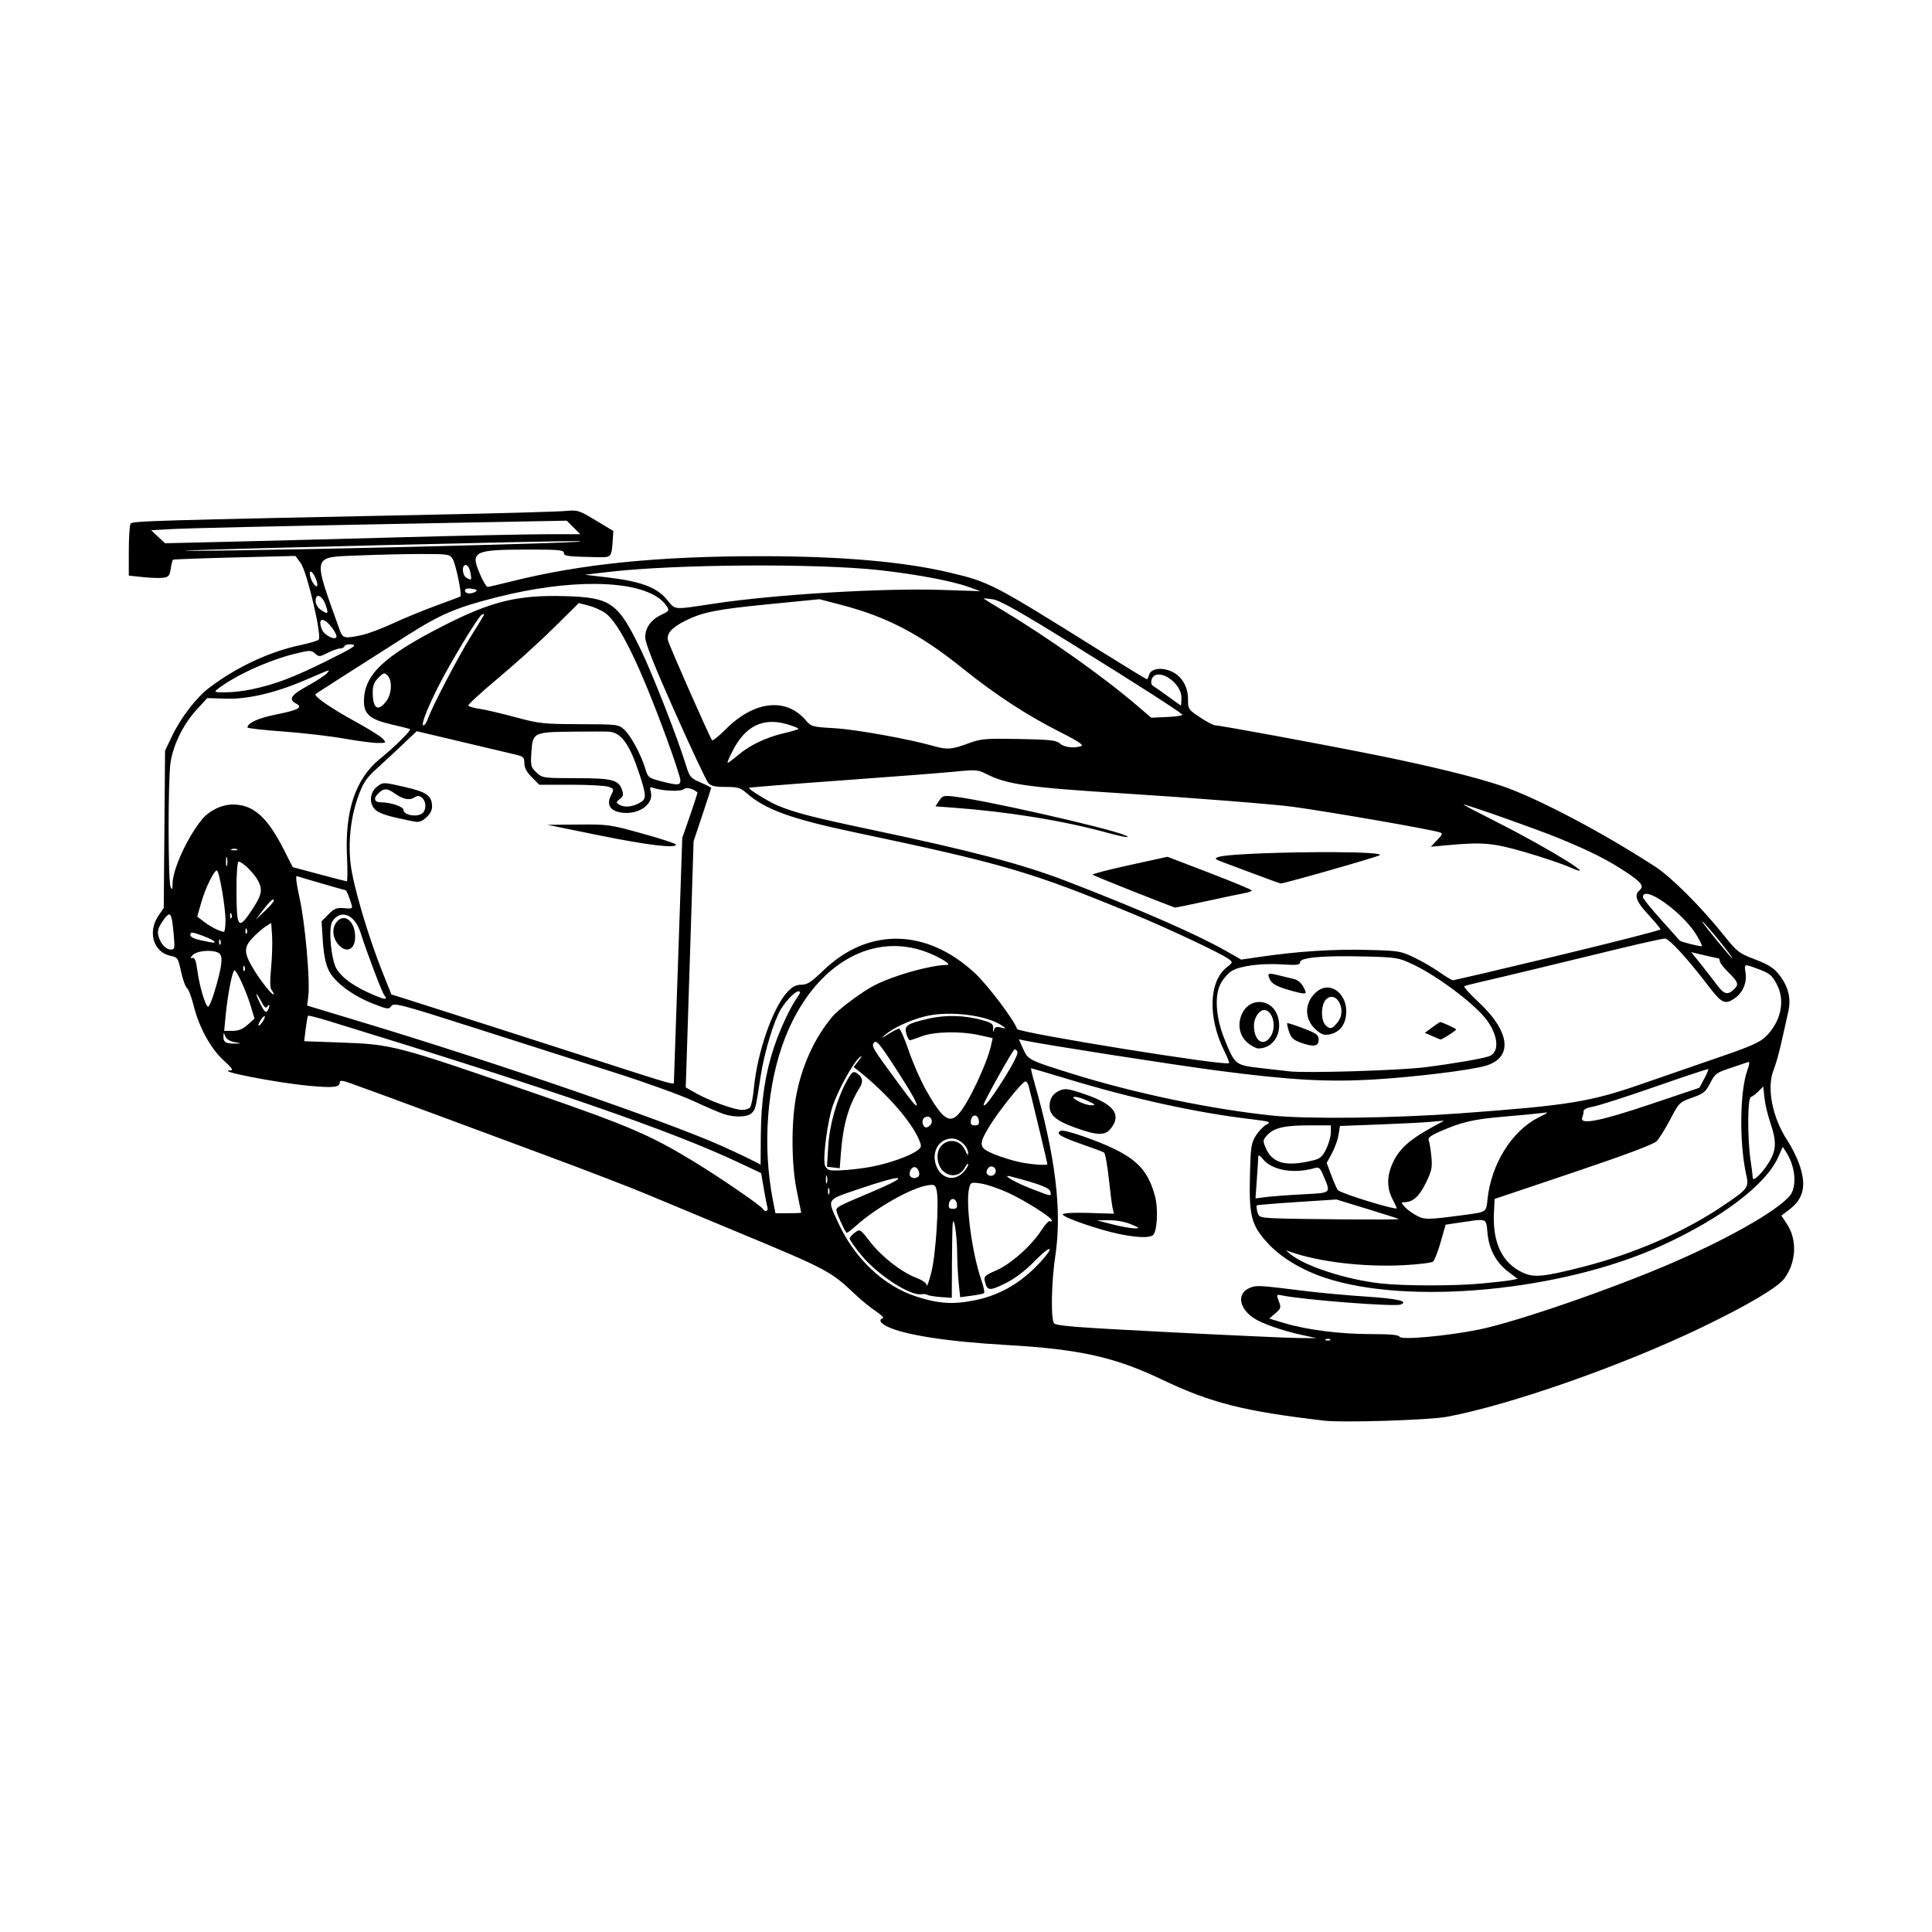 <svg width="1500" height="1500" viewBox="0 0 1500 1500" xmlns="http://www.w3.org/2000/svg">
  <!-- Original SVG transformiert und zentriert -->
  <svg x="100.0" y="396.386" width="1300" height="707.227" viewBox="0 0 4610.43 2508.17">
    000/svg" viewBox="0 0 4610.43 2508.17">
  <path id="path7826" d="M1222.5,0c-5.93-.07-12.69.49-21.47,1.29-19.97,1.83-169.73,6.07-332.81,9.42C49.19,27.53,9.76,28.71,4.88,36.39,2.24,40.53,0,74.34,0,111.52v67.59l37.84,4.05c20.81,2.22,45.97,3.11,55.9,1.99,15.67-1.79,18.54-5.07,21.73-24.82,2.02-12.52,4.77-23.72,6.12-24.91,1.35-1.18,77.77-4.01,169.82-6.3l167.37-4.16,14.73,19.98c17.27,23.43,58.85,201.03,49.31,210.58-3.09,3.09-25.31,9.76-49.36,14.82-85.81,18.05-176.17,60.18-251.6,117.32-36.27,27.47-78.47,82.3-103.22,134.11l-18.79,39.33-1.81,216.48-1.81,216.47-14.84,21.87c-30.22,44.53-13.28,100.56,33.28,110.08,19.78,4.05,21.08,5.98,29.17,43.4,4.66,21.54,12.04,41.99,16.42,45.44,4.37,3.45,12.62,25.23,18.32,48.41,14.71,59.72,47.33,119.09,83.12,151.27,20.7,18.62,26.71,27.01,19.31,27.01-48.41,0,120.79,33.46,213.35,42.18,69.28,6.53,86.53,4.7,86.53-9.23,0-6.36,6.84-5.66,31.77,3.25,48.31,17.26,135.47,49.26,252.63,92.76,58.24,21.63,190.3,70.65,293.47,108.95,103.17,38.3,222.98,84.46,266.25,102.59,43.26,18.12,158.99,66.34,257.17,107.15,240.03,99.77,251.34,105.78,316.88,168.17,17.08,16.26,42.94,37.41,57.48,47,14.54,9.59,23.39,18.45,19.67,19.69-11.58,3.86-7.47,12.67,10.15,21.78,45.67,23.62,165.67,42.43,331.02,51.88,199.84,11.43,296.65,32.91,425.99,94.51,136.79,65.15,225.85,87.75,448.38,113.8h-.08c50.91,5.96,289.36-1.59,337.94-10.7,174.7-32.77,481.51-140.39,700.61-245.74,125.78-60.48,209.65-110.03,228.11-134.74,33.12-44.35,36.17-106.87,7.33-150.44l-15.22-23,21.46-16.37c40.35-30.77,48.2-66.88,27.4-126.05-6.32-17.98-21.02-47.19-32.67-64.9-41.3-62.78-57.3-145.08-37.67-193.71,5.79-14.34,15.61-49.22,21.82-77.51,6.21-28.29,14.43-65.05,18.27-81.69,8.76-38.03.83-70.56-25.27-103.57-14.38-18.19-29.3-27.61-65.93-41.66-44.37-17.01-49.64-21.03-83.87-63.94-63.22-79.26-145.91-162.17-190.92-191.42-146.21-95.02-327.13-190.18-422.8-222.37-72.2-24.3-194.45-54.34-343.75-84.47-149.37-30.15-431.13-82.22-444.89-82.22-4.8,0-23.66-9.92-41.91-22.04-32.4-21.51-33.19-22.71-33.19-50.54,0-36.17-19.13-66.04-49.76-77.69-26.87-10.23-53.2-5.02-57.48,11.37-1.7,6.5-4.47,11.83-6.16,11.83s-60.6-35.91-130.9-79.8c-295.22-184.3-301.5-187.55-412.23-213.91-125.4-29.85-297.31-44.82-514.34-45.05-288.05-.19-500.24,21.17-693.94,69.88-32.22,8.1-61.05,14.73-64.06,14.73s-12.28-15.76-20.59-35.03c-27.24-63.12-18.15-67.77,135.67-67.77,80.71-.06,95.3,1.32,95.3,9.01,0,9.2,8.82,10.29,95.51,11.94,35.3.67,35.81.03,39.03-48.1l1.61-24.06-48.41-29.18C1250.61,5.96,1240.29.2,1222.5,0h0ZM1205.94,27.91l18.65,18.65,18.65,18.65h-93.67c-51.52.02-239.35,3.99-417.4,8.82v.04c-178.05,4.83-393.17,10.39-478.03,12.38l-154.3,3.6-19.15-17.93-19.15-17.93,61.5-3.47c33.83-1.91,291.32-7.82,572.2-13.15l510.7-9.68ZM1229.27,84.25c73.27,1.1-119.3,7.62-494.09,16.73-282.73,6.86-649.93,12.53-568.79,8.76,102.93-4.78,1003.58-26.38,1062.88-25.49ZM806.14,119.64c73.29-.02,77.43.64,85.63,13.6,8.43,13.32,26.29,99.61,21.38,103.28-1.37,1.02-31.08,12.25-66.02,24.96-34.94,12.7-88.57,34.73-119.16,48.96-30.59,14.23-69.53,28.85-86.53,32.5-47.06,10.09-52.51,8.92-60.35-13.04-75.96-212.68-79.06-200.81,53.77-206.32,51.85-2.15,128.92-3.93,171.28-3.93h0ZM928.06,149.88c4.58,0,10.04,8.6,12.14,19.12,4.56,22.79,3.77,24.09-9.93,16.43-12.54-7.02-14.32-35.55-2.22-35.55ZM1697.99,151.38c142.98-.92,284.72,3.29,371.44,12.99,99.02,11.07,198.24,29.81,242.53,45.79l32.79,11.83-105.89-3.47c-163.52-5.37-458.08,12.33-626.28,37.62-117.45,17.66-106,18.68-131.6-11.75-28.01-33.29-71.9-49.52-163.05-60.29l-62.36-7.36,63.53-7.52c91.69-10.85,235.91-16.91,378.89-17.84h0ZM501.08,168.03c3.15,0,9.14,8.26,13.32,18.35,8.16,19.7,5.57,29.2-4.53,16.59-9.41-11.76-15.25-34.94-8.79-34.94ZM1283.15,201.99c98.63.52,171.63,21.19,197.62,60.86,8.08,12.33,7.27,13.76-13.16,23.46-29.74,14.11-45.64,36.02-45.64,62.9,0,15.45,24.99,78.34,81.97,206.26,45.08,101.22,86.35,188.88,91.7,194.79,7.37,8.14,19.01,10.76,47.92,10.76,33.49,0,40.64,2.15,58.12,17.51,50.62,44.45,121.98,70.46,291.59,106.31,419.28,88.61,489.49,109.17,773.48,226.52,95.9,39.63,243.08,109.03,261.71,123.41,11.87,9.16,11.78,9.53-5.3,22.97-49.77,39.15-52.39,139.18-6.09,231.77,8.14,16.27,13.67,30.71,12.29,32.08-8.63,8.63-579.99-83.59-583.52-94.18-8.34-25.02-81.28-121.46-116.59-154.15-133.06-123.19-293.54-125.89-416.68-7-33.26,32.11-44.43,39.37-60.56,39.37-14.49,0-24.73,5.26-38.27,19.67-40.26,42.82-83.08,165.48-92.56,265.15-2.35,24.73-6.98,48.36-10.29,52.52h.03c-3.31,4.15-13.17,7.43-21.92,7.43-21.38-.17-88.39-24.26-125.47-45.1l-30.09-16.92,1.89-55.15c1.04-30.33,5.92-182.85,10.85-338.93l8.96-283.77,24.19-72.34c13.3-39.79,24.19-73.35,24.19-74.58s-13.16-7.9-29.25-14.82c-27.26-11.73-29.97-14.92-39.9-47.06-23.78-76.96-91.69-250.59-124.71-318.83-62.63-129.43-82.22-143.37-206.69-147.15-131.15-3.97-203.78,13.6-336.69,81.46-165.8,84.66-218.81,135.17-218.81,208.5,0,35.19,17.66,49.86,76.11,63.24,26.36,6.03,49.12,11.88,50.56,12.97,4.15,3.16-41.33,48.17-83.13,82.24-66.84,54.49-96.38,142.58-90.22,268.99,1.84,37.44,1.51,68.01-.71,67.78-2.22-.16-36.6-9.01-76.39-19.67l-72.35-19.37-24.81-48.83c-45.75-90.01-83.97-123.63-140.58-123.63-30.19,0-64.97,17.04-84.95,41.62-39.62,48.76-79.66,135.8-80.39,174.76-.34,18.17-1.45,20.24-5.63,10.52-7.09-16.41-7.25-292.88-.23-341.43,7.16-49.54,35.27-106.67,72.31-146.95l29.03-31.57,50.78,1.65c60.01,1.93,136.27-15.8,217.33-50.54,76.59-32.83,70.66-30.94,61.35-19.49-4.45,5.48-28.27,21.03-52.95,34.57-46.36,25.45-54.03,37.12-32.1,48.86,19.81,10.6,6.58,17.85-55.25,30.25-48.96,9.82-78.52,23.26-78.52,35.68,0,2.14,44.25,7.12,98.33,11.06,54.08,3.94,129.29,12.66,167.13,19.37,37.84,6.71,79.79,12.21,93.22,12.21,23.9,0,24.18-.25,13.63-11.92-5.93-6.55-41.07-28.43-78.09-48.62-64.57-35.21-112.9-68.85-106.6-74.18,3.07-2.6,92.09-59.6,250.23-160.24,94.4-60.07,137.54-78.42,251.97-107.15,97.66-24.52,189.88-36.32,266.59-35.91h0ZM936.16,214.48c2.37.03,5.16.28,8.39.76,13.31,1.95,16.39,4.26,10.59,7.94-12.45,7.89-29.36,6.36-29.36-2.66,0-4.16,3.28-6.11,10.37-6.03ZM520.68,235.15c6.25-.93,15.67,8.42,21.46,25.16,8.59,24.83,6.29,26.86-14.21,12.56-7.83-5.47-13.61-15.8-13.61-24.33s2.61-12.83,6.36-13.39ZM2355.1,241.95c3.11-.27,12.02.58,23.16,2.3,20.55,3.17,72.57,32.4,217.61,122.27,173.73,107.65,291.19,182.85,304.77,195.12h0c2.89,2.62-15.14,5.64-40.05,6.76l-45.3,2.01-41.64-35.57c-91.92-78.52-244.56-186.56-368.39-260.74-26.62-15.95-49.67-30.12-51.21-31.51-.38-.35,0-.56,1.04-.65h0ZM1901.98,244.14l62.19,16.29c123.85,32.45,215.23,80.37,331.28,173.75,90.26,72.62,177.56,129.69,268.45,175.47,47.57,23.96,65.97,35.99,59.1,38.63-18.63,7.15-47.32,3.87-59.05-6.76-9.95-9.02-26.72-10.87-112.98-12.49-91.89-1.72-104.62-.67-137.04,11.29-47.74,17.62-60.62,18.76-96.25,8.55-68.67-19.67-215.93-46.22-275.02-49.58-60.27-3.43-63.93-4.42-77.91-21.04-53.99-64.16-142.28-54.84-220.38,23.26-19.05,19.05-36.27,33-38.27,31.01-5.56-5.56-117.35-258.83-121.45-275.15-4.56-18.16,9.87-34.74,46.24-53.17,47.95-24.3,87.02-32.14,230.56-46.25l140.53-13.81ZM1238.93,254.81l26.84,6.82c14.76,3.75,35.6,13.05,46.3,20.67,38.63,27.51,94.85,142.58,169.97,347.92,20.21,55.24,36.74,105.91,36.75,112.6,0,14.29-7.47,14.56-55.15,2.03-32.17-8.46-34.37-10.26-41.53-34.19-11.43-38.2-39.3-89.98-57.56-106.95-16.05-14.91-17.74-15.14-123.14-15.46-99.95-.31-111.37-1.55-176.45-19.09-38.27-10.32-82.55-20.69-98.4-23.06-15.85-2.36-30.12-6.4-31.7-8.96-1.59-2.57,34.92-36.19,81.12-74.72,46.2-38.53,115.27-101,153.48-138.83l69.48-68.77ZM977.63,284.75c2.53.65-4.35,11.33-35.84,61.78-33.88,54.3-107.47,195.28-117.64,225.4-3.65,10.82-9.47,19.67-12.92,19.67-7.49,0,8.8-42.96,39.54-104.27,34.23-68.27,112.47-197.43,121.77-200.99,2.37-.91,4.26-1.81,5.1-1.59ZM531.93,301.16c5.65-.94,15.88,6.12,27.75,21.68,9.23,12.1,14.23,23.95,11.31,26.81-7.06,6.91-33.8-8.15-39.3-22.13-6.47-16.46-5.41-25.42.24-26.36ZM607.19,368.42c2.26-.09,4.68,0,7.15.27,15.27,1.74,4.76,8.59-69.76,45.54-92.26,45.74-140.77,64.13-205.73,77.99v.06c-21.63,4.62-54.31,8.31-72.61,8.31-31.19-.08-32.52-.67-21.18-9.42,48.87-37.69,141.69-79.88,213.91-97.21,40.06-9.68,43.58-9.69,54.03-.23,10.47,9.49,12.67,9.37,34.76-1.9,12.97-6.61,28.23-12.02,33.9-12.02s11.3-2.96,12.51-6.58c.91-2.72,6.24-4.54,13.02-4.81h0ZM704.5,448.68c2.43.48,4.82,2.52,8.19,5.89,13.18,13.18,11.44,50.02-3.29,69.77-23.16,31.05-37.75,21.66-37.75-24.27,0-17.72,4.08-28.07,15.64-39.62,9-9,13.16-12.55,17.21-11.76ZM2834.2,451.45h0c24.7-1.47,64.22,30.87,64.22,63.9,0,11.98-.68,21.74-1.51,21.51-.83-.15-16.49-11.26-34.79-24.69-18.3-13.43-37-26.52-41.53-29.1-5.27-2.99-6.76-9.38-4.13-17.67,2.93-9.23,9.51-13.47,17.75-13.96h0ZM1767.14,582.05c14.17-.47,29.33,1.67,45.55,6.39,18.78,5.46,32.78,11.3,31.09,12.99-1.68,1.68-19.88,6.98-40.43,11.78-48.35,11.28-94.14,33.16-125.4,59.91-13.72,11.74-26.71,21.35-28.87,21.35s5-16.76,15.92-37.24c26.09-48.95,59.64-73.78,102.14-75.18ZM792.86,607.59l122.44,28.97c67.34,15.93,134.01,31.72,148.15,35.08,23.14,5.5,25.72,7.92,25.72,24.15,0,12.45,6.38,24.42,20.57,38.61l20.57,20.57h87.95c48.37,0,94.79,2.6,103.14,5.78,14.65,5.57,14.87,6.42,6.11,23.98-12.2,24.46-3.09,41.03,25.52,46.4,47.59,8.93,93.1-21.1,84.42-55.7-3.29-13.12-2.25-15.26,5.9-12.14,22.74,8.72,75.39,11.35,84.02,4.19,7.79-6.46,23.89-2.9,38.29,8.47.82.65-8.22,29.16-20.1,63.35l-21.6,62.17-11.46,336.71c-6.3,185.19-11.55,337.4-11.67,338.22-.57,4.13-22.84-1.9-106.1-28.79-210.36-67.92-607.6-195.4-638.38-204.86l-33.28-10.23-25.31-63.37c-38.56-96.55-79.32-234.48-86.6-293.09-7.5-60.39-.8-126.74,18.47-182.76,14.88-43.24,23.26-56.07,55.45-84.93,14.1-12.64,44.12-40.49,66.71-61.89l41.06-38.9ZM1287.71,608.4c18.16,0,31.1.14,34.43.4,34.27,2.76,57.01,34.66,84.3,118.26,19.74,60.47,19.52,67.9-2.31,79.19h0c-20.5,10.61-41.65,11.76-54.76,2.99-7.86-5.26-7.49-7.28,2.68-15.04,9.62-7.34,10.7-11.97,5.95-25.48-9.61-27.33-27.13-31.8-127.25-31.8-89.59-.09-91.73-.4-108.09-15.56-15.61-14.46-16.53-18.06-14.17-55.19,3.52-55.22,5.43-56.2,113.45-57.37,24.23-.27,47.61-.41,65.77-.4h0ZM2330.91,715.53c11.27.87,18.52,3.86,29.77,9.6,57.24,29.2,113.84,37.19,383.44,54.11,179.77,11.29,415.94,29.99,462.9,36.65,115.5,16.4,374.08,61.44,401.45,69.92,10.13,3.14,9.57,5.14-6.05,21.67l-17.21,18.21,42.36-3.93c100.97-9.37,128.52-6.95,217.84,19.1,46.59,13.59,101.05,31.92,121.02,40.73,92.2,40.66-52.65-49.48-196.03-121.98-54.56-27.59-97.48-50.17-95.37-50.17,9.79,0,201.88,67.88,262.34,92.7,86.45,35.5,133.92,59.36,184.24,92.6,43.44,28.7,51.67,39.71,38.09,50.98-15.71,13.04-9.22,30.82,24.56,67.31,18.3,19.77,33.28,37.9,33.28,40.28s-127.3,34.94-282.88,72.35c-155.59,37.41-285.61,67.83-288.94,67.6-3.33-.23-19.67-10.06-36.31-21.85-16.64-11.79-47.95-29.98-69.59-40.42-37.93-18.31-42.67-19.06-132.64-21.26-91.95-2.24-189.31,4.14-291.94,19.13l-52.35,7.64-41.4-23.63c-79.94-45.63-235.94-113.89-440.76-192.88-119.3-46.01-259.22-82.82-538.54-141.7-155.96-32.88-208.82-46.5-254.52-65.59-26.47-11.06-82.94-46.01-79.65-49.29,1.17-1.17,116.32-10.35,255.88-20.4,139.57-10.06,280.45-20.99,313.07-24.3,27.35-2.77,42.65-4.03,53.92-3.17h0ZM705.86,750.8c-9.31-.18-13.37,2.77-21.3,8.66-19.88,14.77-23.79,42.68-8.6,61.44,7.65,9.45,25.61,16.93,59.3,24.7h0c26.58,6.14,52.73,11.41,58.1,11.71,17.08.96,41.66-23.17,41.66-40.9,0-31.25-13.78-41.27-76.33-55.52-28.95-6.6-43.52-9.9-52.83-10.08h0ZM707.92,767.69c6.37.19,13.42,3.73,23.3,10.69,23.66,16.66,40.99,20.49,54.52,12.04,9.6-5.99,13.89-5.91,21.56.46,11.33,9.4,12.54,31.32,2.31,41.55h0c-13.1,13.11-53.25,7.01-53.25-8.08,0-8.98-35.24-20.93-62.02-20.93-19.37-.04-21.82-11.62-5.58-26.32,7.11-6.44,12.79-9.6,19.16-9.41h0ZM2255.42,785.95c-13.8-.55-17.34,2.6-24.3,13.22l-10.04,15.33,46.71,3.45c154.87,11.43,304.11,35.69,427.92,69.58,45.87,12.55,69.69,15.61,45.38,5.83-51.89-20.89-383.48-95.82-467.94-105.75-7.39-.87-13.13-1.46-17.73-1.65ZM1237.42,864.6l-84.71.73,142.2,28.95h0c132.36,26.94,211.79,36.5,211.79,25.48,0-2.55-41.53-16.17-92.28-30.27-89.45-24.9-94.88-25.61-176.99-24.9h0ZM290.43,931.25c2.74,0,5.48.42,7.56,1.25,4.16,1.68.75,3.05-7.57,3.05s-11.72-1.38-7.56-3.05c2.08-.83,4.82-1.25,7.56-1.25ZM3320.72,940.63c-123.31-.69-297.19,4.61-321.3,13.53-10.9,4.03-8.99,5.97,14.31,14.54,14.79,5.44,55.48,20.65,90.42,33.8,34.94,13.15,65.43,24.11,67.74,24.34,7.89.81,268.08-73.53,272.89-77.97,5.7-5.25-50.08-7.82-124.07-8.24h0ZM2860.02,953.33l-104.73,22.97c-57.6,12.63-103.24,24.44-101.42,26.27,1.82,1.82,52.82,22.82,113.34,46.68,60.52,23.85,111.43,43.63,113.14,43.98,1.71.34,41.19-7.7,87.74-17.87,46.55-10.16,93.48-20.05,104.3-21.97,10.82-1.92,19.66-5.18,19.66-7.24,0-2.06-52.21-23.78-116.01-48.28l-116.01-44.53ZM269.32,953.73c.33.19.7.98,1.08,2.44,1.53,5.82,1.53,15.35,0,21.18-1.53,5.82-2.77,1.06-2.77-10.59,0-8.73.69-13.6,1.69-13.03ZM302.07,966.76c10.94,0,43.54,32.14,54.61,53.85,13.04,25.55,8.97,40.58-23.89,88.34-31.68,46.04-36.31,37.49-36.31-67.05,0-41.9,2.47-75.14,5.59-75.14ZM242.51,990.96c6.36,0,23.76,100.85,23.73,137.66,0,17.47-2.05,31.61-4.55,31.38-11.04-.93-35.99-13.5-53.86-27.13l-19.42-14.82,11.21-39.2c11.3-39.51,34.91-87.9,42.89-87.9ZM462.57,1006.52c13.61,4.59,132.11,38.91,134.38,38.91,2.39,0,9.24,16.5,16.39,39.49,3.46,11.14,1.58,12.05-20.22,9.97-20.5-1.96-26.85.53-43.2,16.89l-19.18,19.18,3.52,54.41c2.38,36.76,7.59,62.81,16.07,80.32,15.86,32.77,64.62,69.55,122.09,92.1,40.18,15.76,43.47,16.18,50.61,6.42,7.06-9.65,25.05-4.88,236.81,62.81,126.04,40.29,297.24,94.91,380.44,121.4,83.2,26.48,179.87,61.41,214.81,77.62,34.94,16.21,72.79,32.44,84.1,36.07,29.58,9.49,64.76,8.15,75.81-2.9,10.75-10.75,10.95-11.56,24.91-102.44,10.01-65.18,36.66-153.05,55.83-184.07,15.23-24.65,39.19-48.89,48.32-48.89,6.29,0,5.45,4.12-3.39,16.64-19.82,28.08-47.23,86.83-64.19,137.57-24.21,72.46-35.51,147.54-36.21,240.6-.34,45.75-.62,83.16-.62,82.93,0-1.88-61.79-31.81-108.92-52.77-153.4-68.21-614.98-227.12-981.24-337.8l-158.3-47.84,3.21-27.72c5.08-43.81-9.27-202.32-24.4-269.65-8.14-36.16-11.18-60.48-7.43-59.22ZM4179.67,1055.34c28.68,1.76,107.98,63.94,138.11,115.35,8.69,14.82,14.88,27.77,13.75,28.78-2.48,2.22-59.06-12.06-61.35-15.48-.89-1.33-23.99-27.29-51.34-57.68-27.34-30.39-49.71-58.14-49.71-61.67,0-6.9,3.92-9.72,10.54-9.31ZM397.44,1070.94c1.28-.05,1.91,1,1.91,3.16,0,2.85-11.38,15.95-25.28,29.1l-25.28,23.92,19.67-25.63c15.54-20.25,25.15-30.38,28.98-30.54ZM280.01,1108.23h0c.63-.64,1.48.21,2.45,2.63,1.74,4.37,1.53,9.58-.48,11.6-2.01,2.01-3.43-1.56-3.18-7.94.14-3.53.57-5.65,1.21-6.28h0ZM110.27,1112.19c7.09-1.45,9.77,15.18,13.44,55.76,3.36,37.2,2.68,40.85-7.64,40.85-14.34,0-29.2-16.29-34.6-37.95-3.11-12.48-.52-22.15,10.12-37.78,8.6-12.63,14.44-20.01,18.69-20.88ZM590.54,1112.56h0c18.38.21,37.41,17.77,47.32,48.94,17.65,55.52,59.15,164.95,65.62,173h0c9.87,12.28,3.23,12.91-22.76,2.14-56.68-23.49-91.39-47.28-108.52-74.39-15.04-23.8-23.2-112.97-11.94-130.52,8.46-13.18,19.25-19.31,30.28-19.18h0ZM591.53,1122.11c-5.53.07-11.21,2.55-16.56,7.9-15.76,15.75-15.63,42.62.3,62.86,21.88,27.82,47.97,17.51,47.97-18.94,0-30.62-15.13-52.03-31.71-51.81h0ZM4332.6,1131.36c2.97.98,30.81,33.04,57.73,66.85,15.23,19.14,26.52,34.79,25.08,34.79-2.84,0-76.85-89.8-82.48-100.08-.67-1.21-.75-1.71-.32-1.57ZM392.15,1135.56l2.36,35.11c1.3,19.31.09,59.21-2.69,88.66-3.67,38.85-3.09,55.91,2.1,62.17h0c3.93,4.74,6.08,9.48,4.78,10.56-3.72,3.04-32.58-32.78-53.1-65.9-28.81-46.51-29.85-62.61-5.74-88.45,11.09-11.89,27.39-26.23,36.22-31.87l16.06-10.26ZM322.38,1150.58h0c.64-.64,1.48.21,2.44,2.63,1.74,4.37,1.53,9.58-.48,11.6-2.01,2.01-3.43-1.56-3.18-7.94.15-3.52.58-5.65,1.22-6.28h0ZM176.77,1162.31c1.74.2,3.81.68,6.26,1.43,24.38,7.45,52.95,20.17,52.95,23.58,0,3.83.35,3.87-37.82-4.09-18.42-3.84-28.74-9.16-28.74-14.82,0-4.77,2.15-6.7,7.35-6.1ZM4229.89,1178.55c11.66,0,62.81,56.11,122.75,134.64,33.66,44.1,43.43,48.11,70.41,28.9,21.56-15.35,32.94-43.14,28.61-69.85-3.95-24.37-4.2-24.29,31.92-10.96,35.43,13.07,41.07,17.7,55.1,45.21,22.79,44.67,9.83,102.24-32.14,142.75-15.03,14.5-42.82,26.94-116.55,52.17-53.25,18.22-151.84,52.31-219.08,75.75-147.03,51.26-203.28,60.47-504.01,82.57-183.55,13.49-421.82,16.32-518.55,6.17-170.03-17.85-377.92-61.26-549.46-114.73-120.99-37.71-122.79-38.63-136.37-69.01l-11.7-26.18,16.55,3.49c53.58,11.29,407.53,66.47,527.86,82.29,203.69,26.78,306.99,32.54,438.62,24.47,107.63-6.6,254.42-24.55,299.07-36.57,79.12-21.3,72.51-93.12-16.17-175.94-24.24-22.64-41.97-42.4-39.39-43.91s23.74-7.04,47.03-12.28,93.41-21.91,155.81-37.03c62.4-15.12,164.03-39.75,225.83-54.73,61.81-14.98,117.55-27.23,123.87-27.23h0ZM249.77,1180.83h0c.64-.64,1.48.21,2.44,2.63,1.74,4.37,1.53,9.58-.48,11.6-2.01,2.01-3.43-1.56-3.18-7.94.15-3.53.58-5.65,1.22-6.28h0ZM2113.34,1199.2c34.76.85,70.01,9.2,104.71,25.63,30.88,14.62,46.2,26.32,34.79,26.32-45.1.42-144.39,28.21-198.51,55.56-33.41,16.88-98.48,65.08-116.54,86.31-50.11,58.91-86.34,139.27-101.2,224.47-13.06,74.88-11.8,186.09,2.91,256.88,6.57,31.62,11.98,58.17,12.02,59h0c.04.83-15.9,1.52-35.44,1.52h-35.52l-6.85-34.83c-29.62-150.55-16.81-320.77,33.81-449.25,63.82-161.99,181.68-254.62,305.83-251.58h0ZM223.69,1212.52h0c10.88.52,20.64,2.78,25.68,6.96,10.66,8.84,6.98,37.53-13.56,105.81-6.76,22.46-14.56,40.84-17.34,40.84-7.14,0-24.09-56.86-29.75-99.84-3.56-26.98-7.04-35.81-13.56-34.39-6.8,1.48-6.47-.43,1.44-8.49,7.69-7.83,28.95-11.77,47.09-10.89h0ZM4302.06,1215.9l34.89,8.34c19.19,4.59,36.93,8.32,39.43,8.55,2.5.12,4.54,3.75,4.54,8.06s10.89,18.48,24.2,31.48c27.18,26.54,29,33.12,13.14,47.47-16.81,15.21-26.49,11.94-47.17-15.94-10.4-14.01-30.18-39.54-43.97-56.72l-25.07-31.25ZM3328.17,1227.28c22.23-.31,47.83-.1,76.58.63,85.81,2.19,91.45,3.12,130.41,21.47,69.71,32.84,173.18,111,204.89,154.77,31.28,43.18,34.08,87.47,6.2,98.2-16.84,6.49-97.5,20.4-176.17,30.4-71.25,9.05-328.5,16.83-375.16,11.35-11.65-1.37-47.76-5.52-80.26-9.23-68.16-7.77-69.52-8.9-98.29-80.99-23.79-59.63-27.45-120.23-9.22-152.68,7.38-13.14,20.84-28.27,29.91-33.62,23.78-14.05,80.7-21.42,138.19-17.9,42.28,2.59,49.92,1.62,49.92-6.28,0-9.63,36.32-15.17,103-16.1ZM316.32,1253.45h0c.64-.64,1.48.21,2.44,2.63,1.74,4.37,1.53,9.58-.48,11.6-2.01,2.01-3.43-1.56-3.18-7.94.14-3.53.58-5.65,1.21-6.28h0ZM290.48,1266.26c5.43-3.36,33.37,57.68,46.26,101.08l9.4,31.64-18.87,16.86c-13.59,12.15-25.26,16.86-41.75,16.86h-22.88l4.21-43.87c5.2-54.24,17.67-118.87,23.64-122.56ZM3144.47,1275.52c-8.5-.3-7.83,4.18-2.87,15.07,5.12,11.25,16.55,18.27,43.74,26.89h0c20.24,6.42,41.64,11.78,47.55,12.01,9.98.32,10.08-.94,1.4-17.73-5.66-10.94-15.86-19.52-25.87-21.77-9.09-2.04-26.06-6.14-37.71-9.13-12.75-3.27-21.15-5.17-26.25-5.35h0ZM3300.99,1313.3c-8.87-.24-17.96,2.47-26.43,8.76-37.43,27.78-40.46,76.48-6.64,106.7,15.54,13.87,22.98,16.54,38.19,13.62,29.12-5.58,46.12-29.03,46.12-63.6,0-37.41-24.64-64.76-51.25-65.48ZM351.52,1331.1c1.29.04,6.41,7.93,12.4,19.28,9.45,17.92,13.72,21.55,17.79,15.13,2.95-4.65,5.36-5.74,5.36-2.41s-2.42,9.87-5.37,14.53c-4.06,6.42-8.45,2.43-18.06-16.4-6.98-13.68-12.65-27.03-12.42-29.66.02-.33.12-.48.31-.48ZM3312.73,1338.95c21.44.9,36.86,41.9,17.23,68.19h0c-15.05,20.16-22.41,22.35-34.5,10.26-14.11-14.11-12.99-58.59,1.82-72,5.23-4.74,10.5-6.66,15.45-6.46h0ZM3116.85,1353.24c-20.7-1.62-42.23,9.7-52.75,34.88-12.03,28.8-5.44,59.01,17,77.89,9.87,8.3,23.05,15.1,29.29,15.1,40.3,0,66.15-40.64,54.16-85.14-7.15-26.56-27-41.11-47.7-42.73h0ZM3125.7,1375.21c1.93-.13,3.85.13,5.71.85,21.59,8.29,28.23,49.88,11.73,73.44-19.82,28.29-45.04,10.64-45.04-31.54,0-21.41,14.09-41.82,27.6-42.75ZM2245.83,1385.77h0c59.44-2.19,127.41,10.61,159.43,33.07,11.45,8.03,11.24,8.28-3.99,4.6-12.46-3.01-16.81-1.37-19.27,7.23-2.1,7.36-2.8,6.12-2.06-3.69.96-12.65-2.84-15.96-26.11-22.77-50.45-14.77-104.17-16.4-153.93-4.68-58.56,13.79-65.34,18.68-58.63,42.25,2.84,9.98,7.58,17.56,10.53,16.8,2.95-.74,17.62-5.85,32.59-11.36,34.41-12.64,106.44-14.04,156.1-3.04l38.1,8.44-4.05,18.78c-10.79,49.97-62.56,160.02-89.26,189.72-25.53,28.41-45.21,14.24-89.74-64.6-15.15-26.82-36.77-76.02-48.04-109.33s-23.29-60.55-26.71-60.55-17.05,6.99-30.3,15.54c-18.7,12.06-20.72,12.6-9.03,2.39,22.57-19.7,65.79-40.01,109.41-51.42,16.27-4.26,35.13-6.65,54.95-7.38h0ZM493.5,1391c1.22-1.26,26.14,5.04,55.39,14.01,611.98,187.63,943.86,302.2,1130.82,390.39l61.46,28.99,7.07,41.62c3.89,22.89,8.5,46.39,10.24,52.21,3.31,11.04-6.42,14.82-12.56,4.88-6.22-10.06-119.11-87.41-193.95-132.88-114.77-69.74-178.53-97.16-420.44-180.8-399.82-138.24-404.47-139.46-549.72-144.7l-98.92-3.57,4.2-33.93c2.31-18.66,5.2-34.97,6.41-36.23ZM374.06,1391.94c.45.13.7.59.7,1.42,0,3.33-4,11.34-8.89,17.8-4.88,6.47-8.88,9.02-8.88,5.69s4-11.34,8.88-17.79c3.67-4.84,6.83-7.5,8.18-7.12ZM3610.78,1408.49c-1.12,0-11.08,6.66-22.11,14.81l-20.07,14.81,20.41,8.9c11.22,4.9,21.45,9.12,22.72,9.4,3.68.79,43.07-24.4,43.07-27.54,0-2.49-38.64-20.38-44.01-20.38ZM3189.78,1411.62c-1.16,1.16,1.03,11.65,4.88,23.3,5.6,16.96,12.07,23.01,32.37,30.3,35.39,12.69,49.3,10.37,49.27-8.22-.02-13.02-5.69-17.21-42.21-31.26-23.2-8.92-43.14-15.28-44.3-14.12ZM261.62,1439.22c.66-.13,1.84,2.77,4.1,8.6,2.9,7.47,12.59,13.54,25.29,15.85,20.21,3.67,20.25,3.74,2.44,4.06-25.76.45-33.34-3.91-32.85-18.9.2-6.31.36-9.47,1.02-9.6h0ZM2057.52,1463.13c6.76,2.2,18.51,18.35,46.69,61.45,24.61,37.66,50.06,78.68,56.54,91.16,6.48,12.48,10.35,22.69,8.58,22.69-4.13,0-14.14-12.17-49.77-60.51-72.31-98.11-75.44-103.33-67.56-112.82,1.56-1.89,3.26-2.7,5.51-1.97ZM2440.54,1483.8c2.34.3,4.87,2.82,6.34,6.64,2.12,5.52-12.56,34.79-36.26,72.32-36.84,58.33-56.79,83.83-56.79,72.54,0-6.83,78.65-147.43,84.49-151.04.69-.43,1.45-.57,2.23-.47ZM2017.45,1502.22c.6.63-1.96,4.67-7.63,12.03l-13.91,18.03,14.07,11.12c75.26,59.48,144.74,138.56,165.59,188.45,8.42,20.16,8.17,21.17-7.88,32.42-20.2,14.15-77.49,34.04-122.46,42.51-42,7.9-102.81,12.73-115.86,9.18-5.48-1.49-11.27-7.68-12.85-13.75-5.82-22.27,7.72-122.72,22.14-164.17,16.01-46.05,56.9-119.35,74.31-133.23,2.64-2.1,4.13-2.96,4.49-2.58ZM4459.83,1518.47c3.56.04,2.48,6.77-3.5,23.72-20.74,58.79-22.01,201.05-2.56,287.82,7.73,34.51,4.9,38.09-69.75,88.02-104.72,70.05-241.85,129.29-381.28,164.73-107.02,27.2-133.24,29.79-163.38,16.12-57.23-25.95-84.41-81.65-80.47-164.94l1.81-38.42,216.39-72.84c143.04-48.15,220.86-77.31,229.58-86.03,7.26-7.26,24.25-34.38,37.76-60.28,24.08-46.15,25.27-47.34,60.27-59.72,31.59-11.18,37.32-15.82,49.76-40.3,12.96-25.5,17.26-28.72,55.06-41.2,22.55-7.44,44.39-14.77,48.52-16.31.7-.26,1.3-.39,1.81-.38ZM2484.39,1535.49c1.14,0,47.8,13.81,103.67,30.68,176.45,53.3,350.66,91.52,497.05,109.06,57.61,6.9,61.43,8.15,47.45,15.47-8.36,4.38-21.58,18.22-29.37,30.76-12.86,20.69-14.36,30.98-16.23,111.85-2.54,109.52,4.15,134.72,48.73,183.5,36.23,39.64,92.93,74.02,157.72,95.64,230.32,76.83,652.72,36.75,925.88-87.84,165.99-75.71,288.04-167.99,321.68-243.21l13.15-29.41,9.21,14.29c22.66,35.15,29.44,81.97,16.09,111.26-16.52,36.26-158.31,119.78-328.61,193.57-165.73,71.81-430.63,163.23-533.43,184.09-87.21,17.7-215.32,29.28-218.5,19.76-1.72-5.17-24.73-7.3-79.07-7.32-85.1-.04-176.41-11.67-238.61-30.4l-40.95-12.33,16.74-14.41c15.45-13.29,16.19-15.88,9.55-33.47-7.07-18.75-6.91-19.02,9.08-15.82,63.09,12.59,309.45,31.54,326.25,25.09,23.41-8.98-8.15-16.24-95.69-22-51.3-3.38-125.95-10.2-165.89-15.16-131.62-16.34-135-16.53-154.16-8.59-35.31,14.63-29.95,55.19,10.93,82.74,22.86,15.4,78.98,35.03,134.79,47.14h0s38.7,8.4,38.7,8.4l-48.41-.34c-26.62-.18-188.06-7.45-358.75-16.16-257.2-13.12-311.32-17.38-316.07-24.9-8.99-14.23-6.9-114.15,3.9-185.88,18.65-123.98.67-271.9-58.13-478.21-5.93-20.8-9.84-37.82-8.7-37.82h0ZM4349.05,1537.98c1.05,1.05-4.03,13.05-11.29,26.67l-13.21,24.75-135.87,45.69c-138.69,46.64-194.8,57.51-186.59,36.12,2.02-5.26,3.67-13.19,3.67-17.62,0-4.79,10.42-9.73,25.72-12.19,14.14-2.28,90.95-26.91,170.69-54.74,79.73-27.83,145.83-49.74,146.89-48.68ZM1996.69,1546.17c-5.29.45-10.44,7.29-19.76,24.43-27.87,51.24-47.55,120.73-51.12,180.51l-3.33,55.78,17.5,1.99,17.5,2.01,3.62-45.58c6.04-76.01,21.51-128.82,51.81-176.81q16-25.34-10.72-40.79c-1.95-1.13-3.73-1.69-5.5-1.54ZM2468.75,1571.87c2.91,0,6.68,4.76,8.4,10.59,4.04,13.74,52.16,213.94,52.16,217.01,0,4.62-46.05,1.18-78.66-5.89-18.3-3.97-48.94-13.58-68.07-21.37-42.66-17.37-43.96-25.77-12.1-78.05,25.46-41.78,90.17-122.29,98.28-122.29ZM4500.45,1585.93l3.18,30.75c1.75,16.91,9.23,48.45,16.63,70.08,16.8,49.16,16.24,73.3-2.47,105.09-17.94,30.5-46.05,58.31-46.24,45.73-.07-4.74-2.74-26.32-5.95-47.95-9.02-60.91-8.56-171.61.74-174.71,4.22-1.41,13.62-8.51,20.89-15.78l13.22-13.22ZM2580.99,1593.31c-6.37-.24-11.24.97-16.79,3.28-19.57,8.11-28.85,22.17-28.85,43.73,0,24.49,18.65,40.18,69.64,58.58h0c62.39,22.51,83.01,22.97,99.35,2.18,29.54-37.56,8.38-66.11-68.81-92.86-29.12-10.09-43.92-14.51-54.54-14.91h0ZM2604.4,1614.29c6.26-.07,20.26,3.78,36.85,11.63h0c20.94,9.9,22.17,11.45,9.08,11.68-8.32.13-24.66-4.98-36.31-11.36-14.39-7.87-15.88-11.88-9.62-11.95h0ZM3902.06,1657.55c7.14-.4,1.48,2.6-20.35,13.57-73.56,36.95-130.51,128.41-140.59,225.77-3.7,35.75-1.6,34.42-68.17,43.25h0c-96.67,12.82-104.84,12.9-127.08,1.13-11.65-6.17-26.37-16.94-32.71-23.94-9.91-10.95-10.16-12.73-1.79-12.73,23.9,0,41.42-15.41,59.67-52.48,16.53-33.58,18.46-42.62,15.56-73.1-1.82-19.13-5.05-39.11-7.17-44.41-2.95-7.35,4.46-13.29,31.21-25.04,59.45-26.11,92.54-33.73,177.27-40.83,44.93-3.76,91.22-8.19,102.87-9.83,5.09-.72,8.9-1.23,11.27-1.36h0ZM2329.62,1665.66c4.99,0,9.95,6.13,11.01,13.62,1.49,10.48-1.05,13.61-11.01,13.61s-12.5-3.14-11.01-13.61c1.06-7.49,6.02-13.62,11.01-13.62ZM2199.24,1668.69c11.04,0,16,15.15,7.68,23.47h0c-9.22,9.22-16.18,8.53-20.22-2-4.22-10.98,1.91-21.47,12.54-21.47h0ZM3621.51,1679.93l-37.24,20.6c-56.65,31.34-84.3,55.99-101.46,90.42-18.87,37.86-20.02,72.18-3.5,104.57,6.66,13.05,12.1,24.52,12.1,25.48,0,6.69-154.15-40.56-162.12-49.69-2.9-3.33-11.05-21.6-18.1-40.61l-12.82-34.56,14.25-25.95c7.84-14.27,16.04-37.12,18.24-50.78l3.99-24.83,107.02-4.04c58.86-2.22,123.36-5.53,143.33-7.34l36.31-3.3ZM3250.89,1692.89h59v19.27c0,10.6-5.67,30.98-12.59,45.28-10.15,20.97-16.89,27.09-34.79,31.55v-.04c-76.03,18.96-114.15,8.95-132.44-34.79-7.93-18.97-7.58-21.38,5.03-34.8,18.76-19.97,47.04-26.47,115.8-26.47ZM2567.03,1707.71h0c-17.22,6.61-2.89,16.14,54.06,35.98,32.12,11.19,61.01,21.95,64.2,23.92,3.19,1.97,9.1,34.28,13.13,71.8,4.03,37.52,8.84,74.62,10.69,82.47l3.36,14.26-68.89-2.15c-42.09-1.32-70.07.2-71.92,3.9-3.55,7.11,100.62,43.22,157.33,54.55h0c47.67,9.51,78.75,10.65,90.34,3.32,12.07-7.64,15.84-72.61,6.26-107.96-17.34-63.99-44.1-95.82-107.46-127.77-47.51-23.96-140.81-56.25-151.11-52.3h0ZM2266.7,1729.12c20.91,0,44.99,22.53,44.53,41.66-.13,5.38-3.91,1.33-8.4-8.99-18.59-42.71-76.07-29.66-76.07,17.27,0,49.48,53.39,70.35,75.57,29.53,4.76-8.77,8.77-12.41,8.9-8.1.13,4.31-6.44,14.52-14.61,22.69-26.82,26.82-64.44,14.28-75.31-25.11-10.01-36.26,11.51-68.96,45.4-68.96ZM3111.03,1776.02c1.81-.8,6.03,2.55,11.34,9.3,24.64,31.33,85.37,41.96,143.31,25.1,11.13-3.24,14.83-.15,22.87,19.09,21.78,52.12,25.45,48.78-58.38,53.35-41.02,2.24-86.55,5.69-101.19,7.68l-26.61,3.6,3.79-53.77c2.08-29.57,3.85-57.54,3.92-62.15.02-1.22.36-1.95.96-2.21ZM2373.85,1806.07c8.07-1.05,16.11,7.29,12.25,17.35-3.87,10.07-17.72,11.45-23.36,2.32-2.15-3.47-.58-10.31,3.47-15.2,2.26-2.72,4.95-4.11,7.64-4.46h0ZM2163.22,1807.79c8.94,0,16.82,16.57,11.76,24.75-1.87,3.03-7.16,5.5-11.76,5.5s-9.89-2.48-11.76-5.5c-5.05-8.18,2.82-24.75,11.76-24.75ZM1921.25,1830.9c.34.36.72,1.25,1.1,2.72h0c1.53,5.89,1.43,14.06-.23,18.15-1.66,4.1-2.9-.72-2.79-10.71.09-7.49.88-11.24,1.91-10.17h0ZM2421.25,1832.22c1.77.11,4.47.62,8.21,1.61,79.26,20.94,105.11,30.83,107.84,41.25,3.73,14.25,4.9,14.44-54.59-8.68-40.77-15.84-73.86-34.95-61.46-34.18ZM2117.33,1838.2c7.38,1.44-15.6,14.39-72.18,38.23-91.24,38.44-96.74,41.32-96.74,50.56,0,7.1,21.39,54.5,27.81,61.66,1.17,1.3,12.66-7.16,25.55-18.81,54.57-49.3,151.52-104.3,196.83-111.65,19.59-3.18,21.87-2.02,25.65,13.04,7.49,29.82-2.12,178.87-14.62,226.99-6.49,24.96-12.1,40.84-12.46,35.29-.41-6.15-11.65-14.28-28.83-20.85-41.03-15.67-94.82-57.58-126.88-98.86-27.73-35.71-28.12-35.95-42.17-25.73-7.8,5.67-14.26,13.18-14.38,16.69-.1,3.51,14.54,24.24,32.54,46.06,44.71,54.2,133.91,112.12,164.84,107.02,6.16-1.02,13.92-.16,17.25,1.9,3.33,2.07,19.67,4.71,36.31,5.9l30.26,2.15.42-96.81c.23-53.25,1.22-102.26,2.21-108.92,3.3-22.31,11.8,35.23,12.15,82.31.19,25.3,2.13,63.04,4.31,83.86l3.96,37.85,30.49-4.05c16.77-2.22,32.52-5.3,35.01-6.83,2.48-1.54-.9-18.39-7.52-37.46-25.63-73.83-43.64-210.71-33.19-252.32,4.01-15.99,5.22-16.44,32.63-12.37,15.66,2.33,48.89,13.59,73.85,25.03,47.78,21.89,121.02,68.33,121.02,76.72,0,2.72-2.32,3.52-5.16,1.76-2.84-1.75-13.74,10.06-24.23,26.25-27.38,42.25-84.35,92.6-124.16,109.73-31.06,13.36-33.95,16.18-30.71,29.88,6.23,26.31,12.54,26.99,55.2,5.99,27.45-13.51,54.37-33.81,81.94-61.76,25.95-26.31,41.06-37.9,41.06-31.48,0,5.59-18.4,28.19-40.89,50.22-47.58,46.61-100.49,75.52-161.82,88.42-61.66,12.97-102.18,10.58-164.53-9.7-89.41-29.08-168.86-103.75-213.87-201-32.14-69.44-35.34-63.78,53.06-94.06,64.88-22.23,102.63-32.31,110.02-30.87ZM1927.03,1865.04c.36.14.77.7,1.19,1.74,1.68,4.16,1.68,10.97,0,15.13-1.68,4.16-3.05.76-3.05-7.56,0-6.24.77-9.71,1.87-9.31ZM2269.11,1895.53c4.99,0,9.95,6.13,11.01,13.61,1.49,10.48-1.05,13.61-11.01,13.61s-12.5-3.14-11.01-13.61c1.06-7.49,6.02-13.61,11.01-13.61ZM3325.02,1896.98l84.71,25.88c46.59,14.24,85.85,26.85,87.23,28.02,3.06,2.59-288.82.61-345.33-2.34-37.45-1.96-40.53-3.19-44.17-17.68-2.15-8.57-2.98-16.51-1.85-17.63,1.13-1.13,50.96-5.25,110.72-9.15l108.67-7.09ZM3722.84,1953.54h0c16.4.66,15.92,9.75,18.26,35.51,4.07,44.92,23.51,81.2,57.29,106.93l25.59,19.49-16.52,3.42c-9.08,1.88-46.47,6.16-83.08,9.52h0c-77.4,7.1-216.56,6.8-280.32-.6-94.67-10.99-207.69-48.09-246.12-80.79l-12.1-10.3,12.1,4.27c78.9,27.85,202.02,42.5,310.9,36.99,41.2-2.09,78.27-6.58,82.38-9.99,4.1-3.41,13.58-27.67,21.05-53.91l13.58-47.71,44.97-6.69c26.25-3.9,42.17-6.55,52.01-6.16h0ZM2698.74,1954.05c19.73-.21,44.37,4.29,60.51,11.07h0c25.31,10.62,25.95,11.51,9.08,11.28-9.98-.09-37.21-5.07-60.51-11.07l-42.36-10.91,33.28-.37ZM3303.33,2280.51h0c2.1.09,3.91.64,4.91,1.65,1.99,2.01-1.57,3.45-7.94,3.17-7.05-.29-8.48-1.73-3.65-3.65,2.18-.87,4.58-1.25,6.68-1.17h0Z"/>

  </svg>
</svg>